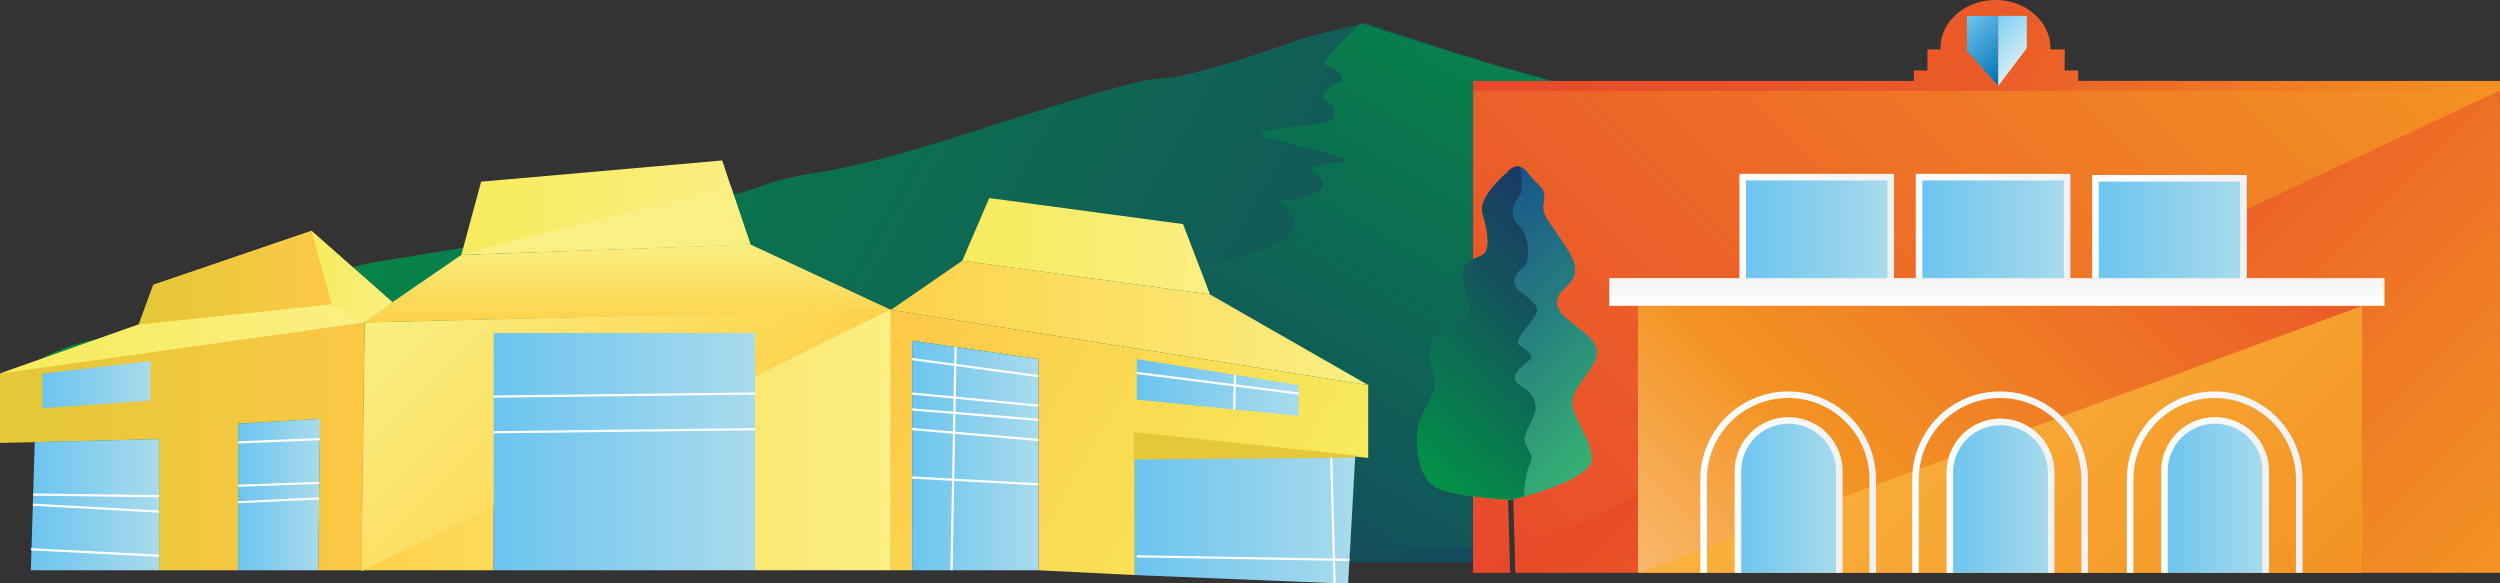 <svg xmlns="http://www.w3.org/2000/svg" xmlns:xlink="http://www.w3.org/1999/xlink" viewBox="0 0 607.31 141.68"><rect x="0" y="0" width="607.31" height="141.68" fill="#333333" stroke="none"/><defs><style>.cls-1{fill:url(#New_Gradient_Swatch_3);}.cls-2{fill:url(#New_Gradient_Swatch_3-2);}.cls-3{fill:url(#New_Gradient_Swatch_copy_11);}.cls-4{fill:url(#New_Gradient_Swatch_copy_12);}.cls-5{fill:url(#New_Gradient_Swatch_copy_11-2);}.cls-6{fill:url(#New_Gradient_Swatch_copy_12-2);}.cls-7{fill:url(#New_Gradient_Swatch_copy_12-3);}.cls-8{fill:url(#New_Gradient_Swatch_copy_13);}.cls-9{fill:url(#New_Gradient_Swatch_copy_13-2);}.cls-10{fill:url(#New_Gradient_Swatch_copy_13-3);}.cls-11{fill:url(#New_Gradient_Swatch_copy_12-4);}.cls-12{fill:url(#linear-gradient);}.cls-13{fill:url(#New_Gradient_Swatch_copy_13-4);}.cls-14{fill:url(#New_Gradient_Swatch_copy_2);}.cls-15{fill:url(#New_Gradient_Swatch_copy_2-2);}.cls-16{fill:url(#New_Gradient_Swatch_copy_2-3);}.cls-17{fill:url(#New_Gradient_Swatch_copy_2-4);}.cls-18{fill:url(#New_Gradient_Swatch_copy_2-5);}.cls-19{fill:url(#New_Gradient_Swatch_copy_2-6);}.cls-20{fill:url(#New_Gradient_Swatch_copy_2-7);}.cls-21,.cls-30,.cls-31,.cls-32,.cls-33,.cls-34,.cls-35,.cls-36,.cls-37,.cls-38,.cls-39,.cls-40,.cls-41,.cls-42,.cls-43,.cls-44,.cls-47,.cls-49,.cls-50,.cls-52,.cls-53,.cls-54,.cls-56,.cls-57,.cls-58{fill:none;}.cls-21{stroke:#fff;}.cls-21,.cls-22,.cls-27,.cls-28,.cls-29,.cls-30,.cls-31,.cls-32,.cls-33,.cls-34,.cls-35,.cls-36,.cls-37,.cls-38,.cls-39,.cls-40,.cls-41,.cls-42,.cls-43,.cls-44,.cls-47,.cls-48,.cls-49,.cls-50,.cls-51,.cls-52,.cls-53,.cls-54,.cls-55,.cls-56,.cls-57,.cls-58,.cls-62{stroke-miterlimit:10;}.cls-21,.cls-22{stroke-width:0.54px;}.cls-22{fill:#e3c837;stroke:#e3c837;}.cls-23{fill:#faef82;}.cls-24{fill:url(#linear-gradient-2);}.cls-25{fill:url(#linear-gradient-3);}.cls-26{fill:url(#linear-gradient-4);}.cls-27,.cls-28,.cls-29,.cls-47,.cls-48,.cls-49,.cls-51,.cls-52,.cls-53,.cls-55,.cls-57{stroke-width:1.6px;}.cls-27{fill:url(#New_Gradient_Swatch_copy_2-8);stroke:url(#New_Gradient_Swatch_copy_8);}.cls-28{fill:url(#New_Gradient_Swatch_copy_2-9);stroke:url(#New_Gradient_Swatch_copy_8-2);}.cls-29{fill:url(#New_Gradient_Swatch_copy_2-10);stroke:url(#New_Gradient_Swatch_copy_8-3);}.cls-30,.cls-31,.cls-35,.cls-36,.cls-40,.cls-41{stroke-width:0.8px;}.cls-30{stroke:url(#New_Gradient_Swatch_copy_8-4);}.cls-31{stroke:url(#New_Gradient_Swatch_copy_8-5);}.cls-32,.cls-37,.cls-42{stroke-width:0.4px;}.cls-32{stroke:url(#New_Gradient_Swatch_copy_8-6);}.cls-33,.cls-34,.cls-38,.cls-39,.cls-43,.cls-44{stroke-width:0.41px;}.cls-33{stroke:url(#New_Gradient_Swatch_copy_8-7);}.cls-34{stroke:url(#New_Gradient_Swatch_copy_8-8);}.cls-35{stroke:url(#New_Gradient_Swatch_copy_8-9);}.cls-36{stroke:url(#New_Gradient_Swatch_copy_8-10);}.cls-37{stroke:url(#New_Gradient_Swatch_copy_8-11);}.cls-38{stroke:url(#New_Gradient_Swatch_copy_8-12);}.cls-39{stroke:url(#New_Gradient_Swatch_copy_8-13);}.cls-40{stroke:url(#New_Gradient_Swatch_copy_8-14);}.cls-41{stroke:url(#New_Gradient_Swatch_copy_8-15);}.cls-42{stroke:url(#New_Gradient_Swatch_copy_8-16);}.cls-43{stroke:url(#New_Gradient_Swatch_copy_8-17);}.cls-44{stroke:url(#New_Gradient_Swatch_copy_8-18);}.cls-45{fill:url(#linear-gradient-5);}.cls-46{fill:url(#linear-gradient-6);}.cls-47{stroke:url(#New_Gradient_Swatch_copy_8-19);}.cls-48{fill:url(#New_Gradient_Swatch_copy_2-11);stroke:url(#New_Gradient_Swatch_copy_8-20);}.cls-49{stroke:url(#New_Gradient_Swatch_copy_8-21);}.cls-50,.cls-54,.cls-58{stroke-width:1.2px;}.cls-50{stroke:url(#New_Gradient_Swatch_copy_8-22);}.cls-51{fill:url(#New_Gradient_Swatch_copy_2-12);stroke:url(#New_Gradient_Swatch_copy_8-23);}.cls-52{stroke:url(#New_Gradient_Swatch_copy_8-24);}.cls-53{stroke:url(#New_Gradient_Swatch_copy_8-25);}.cls-54{stroke:url(#New_Gradient_Swatch_copy_8-26);}.cls-55{fill:url(#New_Gradient_Swatch_copy_2-13);stroke:url(#New_Gradient_Swatch_copy_8-27);}.cls-56{stroke-width:1.6px;stroke:url(#New_Gradient_Swatch_copy_8-28);}.cls-57{stroke:url(#New_Gradient_Swatch_copy_8-29);}.cls-58{stroke:url(#New_Gradient_Swatch_copy_8-30);}.cls-59{fill:url(#New_Gradient_Swatch_copy_5);}.cls-60{fill:url(#linear-gradient-7);}.cls-61{fill:url(#New_Gradient_Swatch_copy_8-31);}.cls-62{stroke:#343434;stroke-width:1.27px;fill:url(#New_Gradient_Swatch_copy_15);}.cls-63{fill:url(#linear-gradient-8);}.cls-64{fill:url(#linear-gradient-9);}.cls-65{fill:url(#linear-gradient-11);}</style><linearGradient id="New_Gradient_Swatch_3" x1="68.51" y1="-14.06" x2="438.58" y2="199.6" gradientUnits="userSpaceOnUse"><stop offset="0" stop-color="#029245" stop-opacity="0.96"/><stop offset="0.04" stop-color="#038e46" stop-opacity="0.96"/><stop offset="0.69" stop-color="#14505c" stop-opacity="0.99"/><stop offset="1" stop-color="#1b3864"/></linearGradient><linearGradient id="New_Gradient_Swatch_3-2" x1="406.38" y1="-3.39" x2="293.15" y2="192.73" xlink:href="#New_Gradient_Swatch_3"/><linearGradient id="New_Gradient_Swatch_copy_11" y1="97.3" x2="95.33" y2="97.3" gradientUnits="userSpaceOnUse"><stop offset="0" stop-color="#e3c837"/><stop offset="1" stop-color="#fdc847"/></linearGradient><linearGradient id="New_Gradient_Swatch_copy_12" y1="82.31" x2="88.54" y2="82.31" gradientUnits="userSpaceOnUse"><stop offset="0" stop-color="#f7eb5d"/><stop offset="1" stop-color="#faef82"/></linearGradient><linearGradient id="New_Gradient_Swatch_copy_11-2" x1="33.73" y1="67.44" x2="80.57" y2="67.44" xlink:href="#New_Gradient_Swatch_copy_11"/><linearGradient id="New_Gradient_Swatch_copy_12-2" x1="75.65" y1="67.24" x2="95.4" y2="67.24" xlink:href="#New_Gradient_Swatch_copy_12"/><linearGradient id="New_Gradient_Swatch_copy_12-3" x1="112.06" y1="50.46" x2="182.23" y2="50.46" xlink:href="#New_Gradient_Swatch_copy_12"/><linearGradient id="New_Gradient_Swatch_copy_13" x1="152.48" y1="78.33" x2="152.48" y2="59.36" gradientUnits="userSpaceOnUse"><stop offset="0" stop-color="#fdd24a"/><stop offset="1" stop-color="#faef82"/></linearGradient><linearGradient id="New_Gradient_Swatch_copy_13-2" x1="87.83" y1="106.9" x2="216.42" y2="106.9" xlink:href="#New_Gradient_Swatch_copy_13"/><linearGradient id="New_Gradient_Swatch_copy_13-3" x1="216.42" y1="78.45" x2="332.37" y2="78.45" xlink:href="#New_Gradient_Swatch_copy_13"/><linearGradient id="New_Gradient_Swatch_copy_12-4" x1="233.76" y1="59.83" x2="293.95" y2="59.83" xlink:href="#New_Gradient_Swatch_copy_12"/><linearGradient id="linear-gradient" x1="315.79" y1="139.94" x2="213.27" y2="80.75" gradientUnits="userSpaceOnUse"><stop offset="0" stop-color="#f7eb5d"/><stop offset="1" stop-color="#fdc847"/></linearGradient><linearGradient id="New_Gradient_Swatch_copy_13-4" x1="168.44" y1="123.19" x2="106.2" y2="60.95" xlink:href="#New_Gradient_Swatch_copy_13"/><linearGradient id="New_Gradient_Swatch_copy_2" x1="276.15" y1="94.14" x2="315.5" y2="94.14" gradientUnits="userSpaceOnUse"><stop offset="0" stop-color="#6cc4ef"/><stop offset="1" stop-color="#a9dbec"/></linearGradient><linearGradient id="New_Gradient_Swatch_copy_2-2" x1="10.31" y1="93.44" x2="36.54" y2="93.44" xlink:href="#New_Gradient_Swatch_copy_2"/><linearGradient id="New_Gradient_Swatch_copy_2-3" x1="57.85" y1="120.14" x2="77.76" y2="120.14" xlink:href="#New_Gradient_Swatch_copy_2"/><linearGradient id="New_Gradient_Swatch_copy_2-4" x1="7.5" y1="122.6" x2="38.65" y2="122.6" xlink:href="#New_Gradient_Swatch_copy_2"/><linearGradient id="New_Gradient_Swatch_copy_2-5" x1="119.92" y1="109.72" x2="183.4" y2="109.72" xlink:href="#New_Gradient_Swatch_copy_2"/><linearGradient id="New_Gradient_Swatch_copy_2-6" x1="221.58" y1="110.65" x2="252.26" y2="110.65" xlink:href="#New_Gradient_Swatch_copy_2"/><linearGradient id="New_Gradient_Swatch_copy_2-7" x1="275.68" y1="123.47" x2="329.21" y2="123.47" xlink:href="#New_Gradient_Swatch_copy_2"/><linearGradient id="linear-gradient-2" x1="574.62" y1="171.84" x2="390.54" y2="-12.24" gradientUnits="userSpaceOnUse"><stop offset="0" stop-color="#f39323"/><stop offset="0.48" stop-color="#eb5b28"/><stop offset="1" stop-color="#e52629"/></linearGradient><linearGradient id="linear-gradient-3" x1="544.95" y1="-40.41" x2="361.67" y2="142.87" gradientUnits="userSpaceOnUse"><stop offset="0" stop-color="#f39323"/><stop offset="1" stop-color="#e8482c"/></linearGradient><linearGradient id="linear-gradient-4" x1="546.05" y1="166.9" x2="425.68" y2="46.54" gradientUnits="userSpaceOnUse"><stop offset="0.01" stop-color="#f39323"/><stop offset="0.69" stop-color="#f9b03d"/><stop offset="1" stop-color="#f9b96e"/></linearGradient><linearGradient id="New_Gradient_Swatch_copy_2-8" x1="423.35" y1="56.32" x2="459.31" y2="56.32" xlink:href="#New_Gradient_Swatch_copy_2"/><linearGradient id="New_Gradient_Swatch_copy_8" x1="422.55" y1="56.32" x2="460.11" y2="56.32" gradientUnits="userSpaceOnUse"><stop offset="0" stop-color="#fff"/><stop offset="1" stop-color="#f2f2f2"/></linearGradient><linearGradient id="New_Gradient_Swatch_copy_2-9" x1="466.19" y1="56.32" x2="502.15" y2="56.32" xlink:href="#New_Gradient_Swatch_copy_2"/><linearGradient id="New_Gradient_Swatch_copy_8-2" x1="465.39" y1="56.32" x2="502.95" y2="56.32" xlink:href="#New_Gradient_Swatch_copy_8"/><linearGradient id="New_Gradient_Swatch_copy_2-10" x1="509.04" y1="56.61" x2="545" y2="56.61" xlink:href="#New_Gradient_Swatch_copy_2"/><linearGradient id="New_Gradient_Swatch_copy_8-3" x1="508.24" y1="56.61" x2="545.8" y2="56.61" xlink:href="#New_Gradient_Swatch_copy_8"/><linearGradient id="New_Gradient_Swatch_copy_8-4" x1="423.35" y1="47.97" x2="459.31" y2="47.97" xlink:href="#New_Gradient_Swatch_copy_8"/><linearGradient id="New_Gradient_Swatch_copy_8-5" x1="423.35" y1="58.01" x2="459.31" y2="58.01" xlink:href="#New_Gradient_Swatch_copy_8"/><linearGradient id="New_Gradient_Swatch_copy_8-6" x1="432.28" y1="56.32" x2="432.68" y2="56.32" xlink:href="#New_Gradient_Swatch_copy_8"/><linearGradient id="New_Gradient_Swatch_copy_8-7" x1="440.91" y1="56.32" x2="441.31" y2="56.32" xlink:href="#New_Gradient_Swatch_copy_8"/><linearGradient id="New_Gradient_Swatch_copy_8-8" x1="449.97" y1="56.32" x2="450.38" y2="56.32" xlink:href="#New_Gradient_Swatch_copy_8"/><linearGradient id="New_Gradient_Swatch_copy_8-9" x1="466.19" y1="47.97" x2="502.15" y2="47.97" xlink:href="#New_Gradient_Swatch_copy_8"/><linearGradient id="New_Gradient_Swatch_copy_8-10" x1="466.19" y1="58.01" x2="502.15" y2="58.01" xlink:href="#New_Gradient_Swatch_copy_8"/><linearGradient id="New_Gradient_Swatch_copy_8-11" x1="475.12" y1="56.32" x2="475.53" y2="56.32" xlink:href="#New_Gradient_Swatch_copy_8"/><linearGradient id="New_Gradient_Swatch_copy_8-12" x1="483.75" y1="56.32" x2="484.16" y2="56.32" xlink:href="#New_Gradient_Swatch_copy_8"/><linearGradient id="New_Gradient_Swatch_copy_8-13" x1="492.82" y1="56.32" x2="493.22" y2="56.32" xlink:href="#New_Gradient_Swatch_copy_8"/><linearGradient id="New_Gradient_Swatch_copy_8-14" x1="509.04" y1="48.05" x2="545" y2="48.05" xlink:href="#New_Gradient_Swatch_copy_8"/><linearGradient id="New_Gradient_Swatch_copy_8-15" x1="509.04" y1="58.09" x2="545" y2="58.09" xlink:href="#New_Gradient_Swatch_copy_8"/><linearGradient id="New_Gradient_Swatch_copy_8-16" x1="517.97" y1="56.4" x2="518.37" y2="56.4" xlink:href="#New_Gradient_Swatch_copy_8"/><linearGradient id="New_Gradient_Swatch_copy_8-17" x1="526.6" y1="56.4" x2="527.01" y2="56.4" xlink:href="#New_Gradient_Swatch_copy_8"/><linearGradient id="New_Gradient_Swatch_copy_8-18" x1="535.66" y1="56.4" x2="536.07" y2="56.4" xlink:href="#New_Gradient_Swatch_copy_8"/><linearGradient id="linear-gradient-5" x1="576.65" y1="75.16" x2="388.53" y2="-33.45" gradientUnits="userSpaceOnUse"><stop offset="0" stop-color="#f39323"/><stop offset="0.51" stop-color="#eb5b28"/><stop offset="1" stop-color="#e8482c"/></linearGradient><linearGradient id="linear-gradient-6" x1="529.71" y1="30.41" x2="409.52" y2="150.6" gradientUnits="userSpaceOnUse"><stop offset="0.01" stop-color="#eb5b28"/><stop offset="0.69" stop-color="#f39323"/><stop offset="1" stop-color="#f9b96e"/></linearGradient><linearGradient id="New_Gradient_Swatch_copy_8-19" x1="413.05" y1="117.12" x2="455.73" y2="117.12" xlink:href="#New_Gradient_Swatch_copy_8"/><linearGradient id="New_Gradient_Swatch_copy_2-11" x1="422.19" y1="120.82" x2="446.8" y2="120.82" xlink:href="#New_Gradient_Swatch_copy_2"/><linearGradient id="New_Gradient_Swatch_copy_8-20" x1="421.39" y1="120.42" x2="447.61" y2="120.42" xlink:href="#New_Gradient_Swatch_copy_8"/><linearGradient id="New_Gradient_Swatch_copy_8-21" x1="413.85" y1="114.8" x2="454.8" y2="114.8" xlink:href="#New_Gradient_Swatch_copy_8"/><linearGradient id="New_Gradient_Swatch_copy_8-22" x1="434.67" y1="126.97" x2="435.88" y2="126.97" xlink:href="#New_Gradient_Swatch_copy_8"/><linearGradient id="New_Gradient_Swatch_copy_2-12" x1="473.66" y1="120.82" x2="498.28" y2="120.82" xlink:href="#New_Gradient_Swatch_copy_2"/><linearGradient id="New_Gradient_Swatch_copy_8-23" x1="472.86" y1="120.42" x2="499.08" y2="120.42" xlink:href="#New_Gradient_Swatch_copy_8"/><linearGradient id="New_Gradient_Swatch_copy_8-24" x1="464.53" y1="117.12" x2="507.21" y2="117.12" xlink:href="#New_Gradient_Swatch_copy_8"/><linearGradient id="New_Gradient_Swatch_copy_8-25" x1="465.33" y1="114.8" x2="506.28" y2="114.8" xlink:href="#New_Gradient_Swatch_copy_8"/><linearGradient id="New_Gradient_Swatch_copy_8-26" x1="486.15" y1="126.97" x2="487.35" y2="126.97" xlink:href="#New_Gradient_Swatch_copy_8"/><linearGradient id="New_Gradient_Swatch_copy_2-13" x1="525.8" y1="120.82" x2="550.41" y2="120.82" xlink:href="#New_Gradient_Swatch_copy_2"/><linearGradient id="New_Gradient_Swatch_copy_8-27" x1="524.99" y1="120.42" x2="551.21" y2="120.42" xlink:href="#New_Gradient_Swatch_copy_8"/><linearGradient id="New_Gradient_Swatch_copy_8-28" x1="516.66" y1="117.12" x2="559.34" y2="117.12" xlink:href="#New_Gradient_Swatch_copy_8"/><linearGradient id="New_Gradient_Swatch_copy_8-29" x1="517.46" y1="114.8" x2="558.41" y2="114.8" xlink:href="#New_Gradient_Swatch_copy_8"/><linearGradient id="New_Gradient_Swatch_copy_8-30" x1="538.28" y1="126.97" x2="539.48" y2="126.97" xlink:href="#New_Gradient_Swatch_copy_8"/><linearGradient id="New_Gradient_Swatch_copy_5" x1="489.67" y1="16.63" x2="477.37" y2="4.33" gradientUnits="userSpaceOnUse"><stop offset="0" stop-color="#006faf"/><stop offset="0.97" stop-color="#6bc3ef"/></linearGradient><linearGradient id="linear-gradient-7" x1="491.42" y1="14.89" x2="482.9" y2="6.37" gradientUnits="userSpaceOnUse"><stop offset="0" stop-color="#d9eef4"/><stop offset="1" stop-color="#7bcdf4"/></linearGradient><linearGradient id="New_Gradient_Swatch_copy_8-31" x1="485.09" y1="74.29" x2="485.09" y2="67.56" xlink:href="#New_Gradient_Swatch_copy_8"/><linearGradient id="New_Gradient_Swatch_copy_15" x1="365.58" y1="105.49" x2="367.52" y2="105.49" gradientUnits="userSpaceOnUse"><stop offset="0" stop-color="#006faf"/><stop offset="0.97" stop-color="#35ae73"/></linearGradient><linearGradient id="linear-gradient-8" x1="349.57" y1="60.21" x2="394.32" y2="104.96" gradientUnits="userSpaceOnUse"><stop offset="0" stop-color="#18538a"/><stop offset="0.97" stop-color="#35ae73"/></linearGradient><linearGradient id="linear-gradient-9" x1="343.62" y1="64.23" x2="385.11" y2="105.73" xlink:href="#linear-gradient-8"/><linearGradient id="linear-gradient-11" x1="339.72" y1="109.62" x2="389" y2="60.34" gradientUnits="userSpaceOnUse"><stop offset="0" stop-color="#009245" stop-opacity="0.96"/><stop offset="0.04" stop-color="#018e46" stop-opacity="0.96"/><stop offset="0.69" stop-color="#14505c" stop-opacity="0.99"/><stop offset="1" stop-color="#1b3864"/></linearGradient></defs><title>panorama</title><g id="Layer_2" data-name="Layer 2"><g id="Layer_1-2" data-name="Layer 1"><path class="cls-1" d="M475.22,36.36s-15.5-2.15-25.83-1.91-21.3.92-24.37,0-27-7.49-35.16-10.64-18.87-5.93-24.52-7.4S331.69,5.64,331.69,5.64c.19.16-9.2,1.6-18.6,4.85a243,243,0,0,1-23.53,7.29c-14,3.38.81-3.15-53.55,14.29-38.6,12.38-37.78,8.34-51.65,13.34-16.16,5.83-71.22,14.76-92.42,18.1s-29.63,20-45.67,17.86c-21.43-2.87-36.15,5.71-36.15,5.71v49.54H475Z"/><path class="cls-2" d="M330.52,5.64s-10.8,10.24-8.58,10.24,5.53,3.81,3.87,4-6.09,3.81-3.87,4.52,3.87,4.52,0,5.48-21.31,1.43-13.84,3.57,23.25,5.48,17.16,6-8,1.43-5.81,2.86,3.87,3.1-1.94,5.48-9.13-1.19-5.53,2.38,6.36,9.53-19.37,14-23.34,9.31-28.22,11.67c-4.43,2.14-8-.72-5.26,2.14s4.71,2.62,0,4-13.56,1-8.85,3.1,9.13,4.76-1.39,5.47-.83-6.19-12.72,1S181.11,128,181.11,128l293.83,8.58.28-100.26s-19.53-3.52-35.69-1.43c-16.6,2.14-45.66-10.72-59.21-14.29S344.63,10.4,330.52,5.64Z"/><polygon class="cls-3" points="0 90.74 33.73 78.8 37.24 69.19 75.66 56.08 95.33 73.41 88.54 78.33 87.83 138.53 77.29 138.53 77.76 101.75 57.85 102.92 57.85 138.53 38.65 138.53 38.65 106.67 0 107.61 0 90.74"/><polygon class="cls-4" points="80.57 73.88 88.54 78.33 0 90.74 33.73 78.8 80.57 73.88"/><polygon class="cls-5" points="75.66 56.08 80.57 73.88 33.73 78.8 37.24 69.19 75.66 56.08"/><polygon class="cls-6" points="95.39 73.47 75.66 56.08 80.59 73.94 88.58 78.4 95.39 73.47"/><polygon class="cls-7" points="116.88 44.13 175.44 38.98 182.23 59.36 112.06 61.93 116.88 44.13"/><polygon class="cls-8" points="88.54 78.33 95.33 73.41 112.06 61.93 182.23 59.36 216.42 75.28 88.54 78.33"/><polygon class="cls-9" points="87.83 138.53 119.92 138.53 119.92 80.91 183.4 80.91 183.4 138.53 216.42 138.53 216.42 75.28 88.54 78.33 87.83 138.53"/><polygon class="cls-10" points="332.37 93.55 293.95 71.54 233.76 63.34 216.42 75.28 332.37 93.55"/><polygon class="cls-11" points="287.39 54.44 293.95 71.54 233.76 63.34 240.31 48.11 287.39 54.44"/><polygon class="cls-12" points="216.42 138.53 221.58 138.53 221.58 82.78 252.26 87.23 252.26 138.53 275.68 139.7 275.68 105.27 332.37 111.24 332.37 93.55 216.42 75.28 216.42 138.53"/><polygon class="cls-13" points="87.79 138.75 216.54 75.08 88.74 78.41 87.79 138.75"/><polygon class="cls-14" points="276.15 87.23 276.15 97.07 315.5 101.05 315.5 93.55 276.15 87.23"/><polygon class="cls-15" points="10.31 90.74 10.31 99.17 36.54 97.3 36.54 87.7 10.31 90.74"/><polygon class="cls-16" points="77.29 138.53 57.85 138.53 57.85 102.92 77.76 101.75 77.29 138.53"/><polygon class="cls-17" points="8.43 107.4 7.5 138.53 38.65 138.53 38.65 106.67 8.43 107.4"/><rect class="cls-18" x="119.92" y="80.91" width="63.48" height="57.62"/><polygon class="cls-19" points="221.58 138.53 252.26 138.53 252.26 87.23 221.58 82.78 221.58 138.53"/><polygon class="cls-20" points="329.21 110.91 275.68 105.27 275.68 139.7 324.19 141.68 326.48 141.68 327.5 141.68 329.21 110.91"/><path class="cls-21" d="M119.92,96.34l63.48-.74Z"/><path class="cls-21" d="M119.92,105l63.48-.74Z"/><path class="cls-21" d="M133.11,80.91v0Z"/><path class="cls-21" d="M146.15,80.91v0Z"/><path class="cls-21" d="M158.08,80.91v0Z"/><path class="cls-21" d="M170.93,80.91v0Z"/><path class="cls-21" d="M119.92,115.43h0Z"/><path class="cls-21" d="M119.92,133.43h0Z"/><path class="cls-21" d="M221.58,95.6l30.68,2.94Z"/><path class="cls-21" d="M221.58,99.46,252.26,102Z"/><path class="cls-21" d="M221.58,87.23l30.68,4.15Z"/><path class="cls-21" d="M221.58,104.23l30.68,2.67Z"/><path class="cls-21" d="M221.58,116l30.68,1.66Z"/><path class="cls-21" d="M232.14,84.31l-1,54.21Z"/><path class="cls-21" d="M241.78,85.71v0Z"/><path class="cls-21" d="M276.15,90.6l39.35,5Z"/><path class="cls-21" d="M284.11,88.51v0Z"/><path class="cls-21" d="M292.33,89.83v0Z"/><path class="cls-21" d="M300,91.06l-.18,8.4Z"/><path class="cls-21" d="M308,92.35v0Z"/><path class="cls-21" d="M57.85,107.47l19.85-.8Z"/><path class="cls-21" d="M57.85,118l19.71-.7Z"/><path class="cls-21" d="M57.85,122l19.67-.92Z"/><path class="cls-21" d="M64.42,102.54v0Z"/><path class="cls-21" d="M71.92,102.09v0Z"/><path class="cls-21" d="M57.85,134.38h0Z"/><path class="cls-21" d="M275.68,122.05h0Z"/><path class="cls-21" d="M275.68,125.58h0Z"/><path class="cls-21" d="M276.15,135.14l51.66.87Z"/><polygon class="cls-22" points="275.68 111.35 329.21 110.91 275.68 105.27 275.68 111.35"/><path class="cls-21" d="M286.53,140.14v0Z"/><path class="cls-21" d="M295.83,140.52v0Z"/><path class="cls-21" d="M301.25,111.14v0Z"/><path class="cls-21" d="M311.7,111.18v0Z"/><path class="cls-21" d="M314.59,111v0Z"/><path class="cls-21" d="M323.4,111.18l.79,30.5Z"/><path class="cls-21" d="M38.65,112.12h0Z"/><path class="cls-21" d="M38.65,124.28,8,122.6Z"/><path class="cls-21" d="M38.65,135,7.5,133.43Z"/><path class="cls-21" d="M17.86,107.47v0Z"/><path class="cls-21" d="M29,106.9v0Z"/><path class="cls-21" d="M38.65,120.53l-30.6-.39Z"/><polygon class="cls-23" points="112.02 61.78 177.48 45.11 182.34 59.41 112.02 61.78"/><rect class="cls-24" x="357.85" y="20.45" width="249.45" height="118.7"/><polygon class="cls-25" points="607.31 21.95 357.87 139.06 357.87 21.95 607.31 21.95"/><rect class="cls-26" x="397.93" y="74.29" width="175.87" height="64.86"/><rect class="cls-27" x="423.35" y="43.03" width="35.96" height="26.59"/><rect class="cls-28" x="466.19" y="43.03" width="35.96" height="26.59"/><rect class="cls-29" x="509.04" y="43.31" width="35.96" height="26.59"/><path class="cls-30" d="M423.35,48h0Z"/><path class="cls-31" d="M423.35,58h0Z"/><path class="cls-32" d="M432.48,43v0Z"/><path class="cls-33" d="M441.11,43v0Z"/><path class="cls-34" d="M450.17,43v0Z"/><path class="cls-35" d="M466.19,48h0Z"/><path class="cls-36" d="M466.19,58h0Z"/><path class="cls-37" d="M475.32,43v0Z"/><path class="cls-38" d="M484,43v0Z"/><path class="cls-39" d="M493,43v0Z"/><path class="cls-40" d="M509,48.05h0Z"/><path class="cls-41" d="M509,58.09h0Z"/><path class="cls-42" d="M518.17,43.11v0Z"/><path class="cls-43" d="M526.8,43.11v0Z"/><path class="cls-44" d="M535.87,43.11v0Z"/><path class="cls-45" d="M607.31,19.66v2.4H357.87v-2.4H464.93V17.12h3.29V12h3.16v-.32c0-6.45,6-11.69,13.36-11.69s13.37,5.24,13.37,11.69V12h3.45v5.11h3.29v2.54Z"/><polygon class="cls-46" points="573.66 74.36 397.99 139.06 397.93 74.29 573.66 74.36"/><path class="cls-47" d="M454.93,139.15V116.43a20.54,20.54,0,0,0-41.08,0v22.72"/><path class="cls-48" d="M446.8,139.15V114.8a12.31,12.31,0,1,0-24.61,0v24.35"/><path class="cls-49" d="M413.85,114.8h0Z"/><path class="cls-50" d="M435.28,114.8v0Z"/><path class="cls-51" d="M498.28,139.15V114.8a12.31,12.31,0,1,0-24.62,0v24.35"/><path class="cls-52" d="M506.41,139.15V116.43a20.54,20.54,0,1,0-41.08,0v22.72"/><path class="cls-53" d="M465.33,114.8h0Z"/><path class="cls-54" d="M486.75,114.8v0Z"/><path class="cls-55" d="M550.41,139.15V114.8a12.31,12.31,0,1,0-24.61,0v24.35"/><path class="cls-56" d="M558.54,139.15V116.43a20.54,20.54,0,1,0-41.08,0v22.72"/><path class="cls-57" d="M517.46,114.8h0Z"/><path class="cls-58" d="M538.88,114.8v0Z"/><polyline class="cls-59" points="485.42 20.88 477.82 12.38 477.82 3.88 485.42 3.88"/><polygon class="cls-60" points="485.42 20.88 485.42 3.85 492.36 3.85 492.36 11.69 485.42 20.88"/><polygon class="cls-61" points="390.93 67.56 579.25 67.56 579.25 74.29 573.41 74.29 390.93 74.29 390.93 67.56"/><line class="cls-62" x1="365.58" y1="70.46" x2="367.52" y2="140.52"/><path class="cls-63" d="M370.19,120.65c5.43-1.55,16.45-5.18,16.45-9.14,0-5.25-5.82-11.09-4.53-15.18s7.77-8.76,5.18-12.84-9.65-6.42-9.06-10.51c.57-3.9,7.61-4.31,2.59-12.26C375.94,53,374.35,52.54,375,49s-1.29-3.5-3.88-7a3.59,3.59,0,0,0-1.9-1.48"/><path class="cls-64" d="M370.19,120.65c-1.77.5-2.95.79-2.95.79s-12.94-.59-18.11-2.92-5.39-12.37-4.53-15.18c1.65-5.35,5.41-8.75,3.88-12.26C344.36,81.57,353,78.69,355,78.23c2.26-.51,2.59-2.92.65-8.75s2.58-6.43,4.52-7.59,1.3-5.84,0-9.93S366,42,366,42s1.45-2,3.27-1.48"/><path class="cls-63" d="M370.19,120.65c5.43-1.55,16.45-5.18,16.45-9.14,0-5.25-5.82-11.09-4.53-15.18s7.77-8.76,5.18-12.84-9.65-6.42-9.06-10.51c.57-3.9,7.61-4.31,2.59-12.26C375.94,53,374.35,52.54,375,49s-1.29-3.5-3.88-7a3.59,3.59,0,0,0-1.9-1.48"/><path class="cls-65" d="M370.19,120.65c-1.77.5-2.95.79-2.95.79s-12.94-.59-18.11-2.92-5.39-12.37-4.53-15.18c1.65-5.35,5.41-8.75,3.88-12.26C344.36,81.57,353,78.69,355,78.23c2.26-.51,2.59-2.92.65-8.75s2.58-6.43,4.52-7.59,1.3-5.84,0-9.93S366,42,366,42s1.45-2,3.27-1.48c0,0,1.09,5.95-.24,7.15s-2.67,4.82,0,7.23,2.67,8.44,1.33,9.64-4,3.62-1.33,6,5.34,3.62,4,6-5.35,6-4,7.23,4,2.41,2.67,3.61-5.65,3.93-2.67,6c2.13,1.5,4,2.6,4,6,0,1.7-2.68,5.52-2.68,7.23,0,2.41,2.68,3.61,1.34,6S370.19,120.65,370.19,120.65Z"/></g></g></svg>
